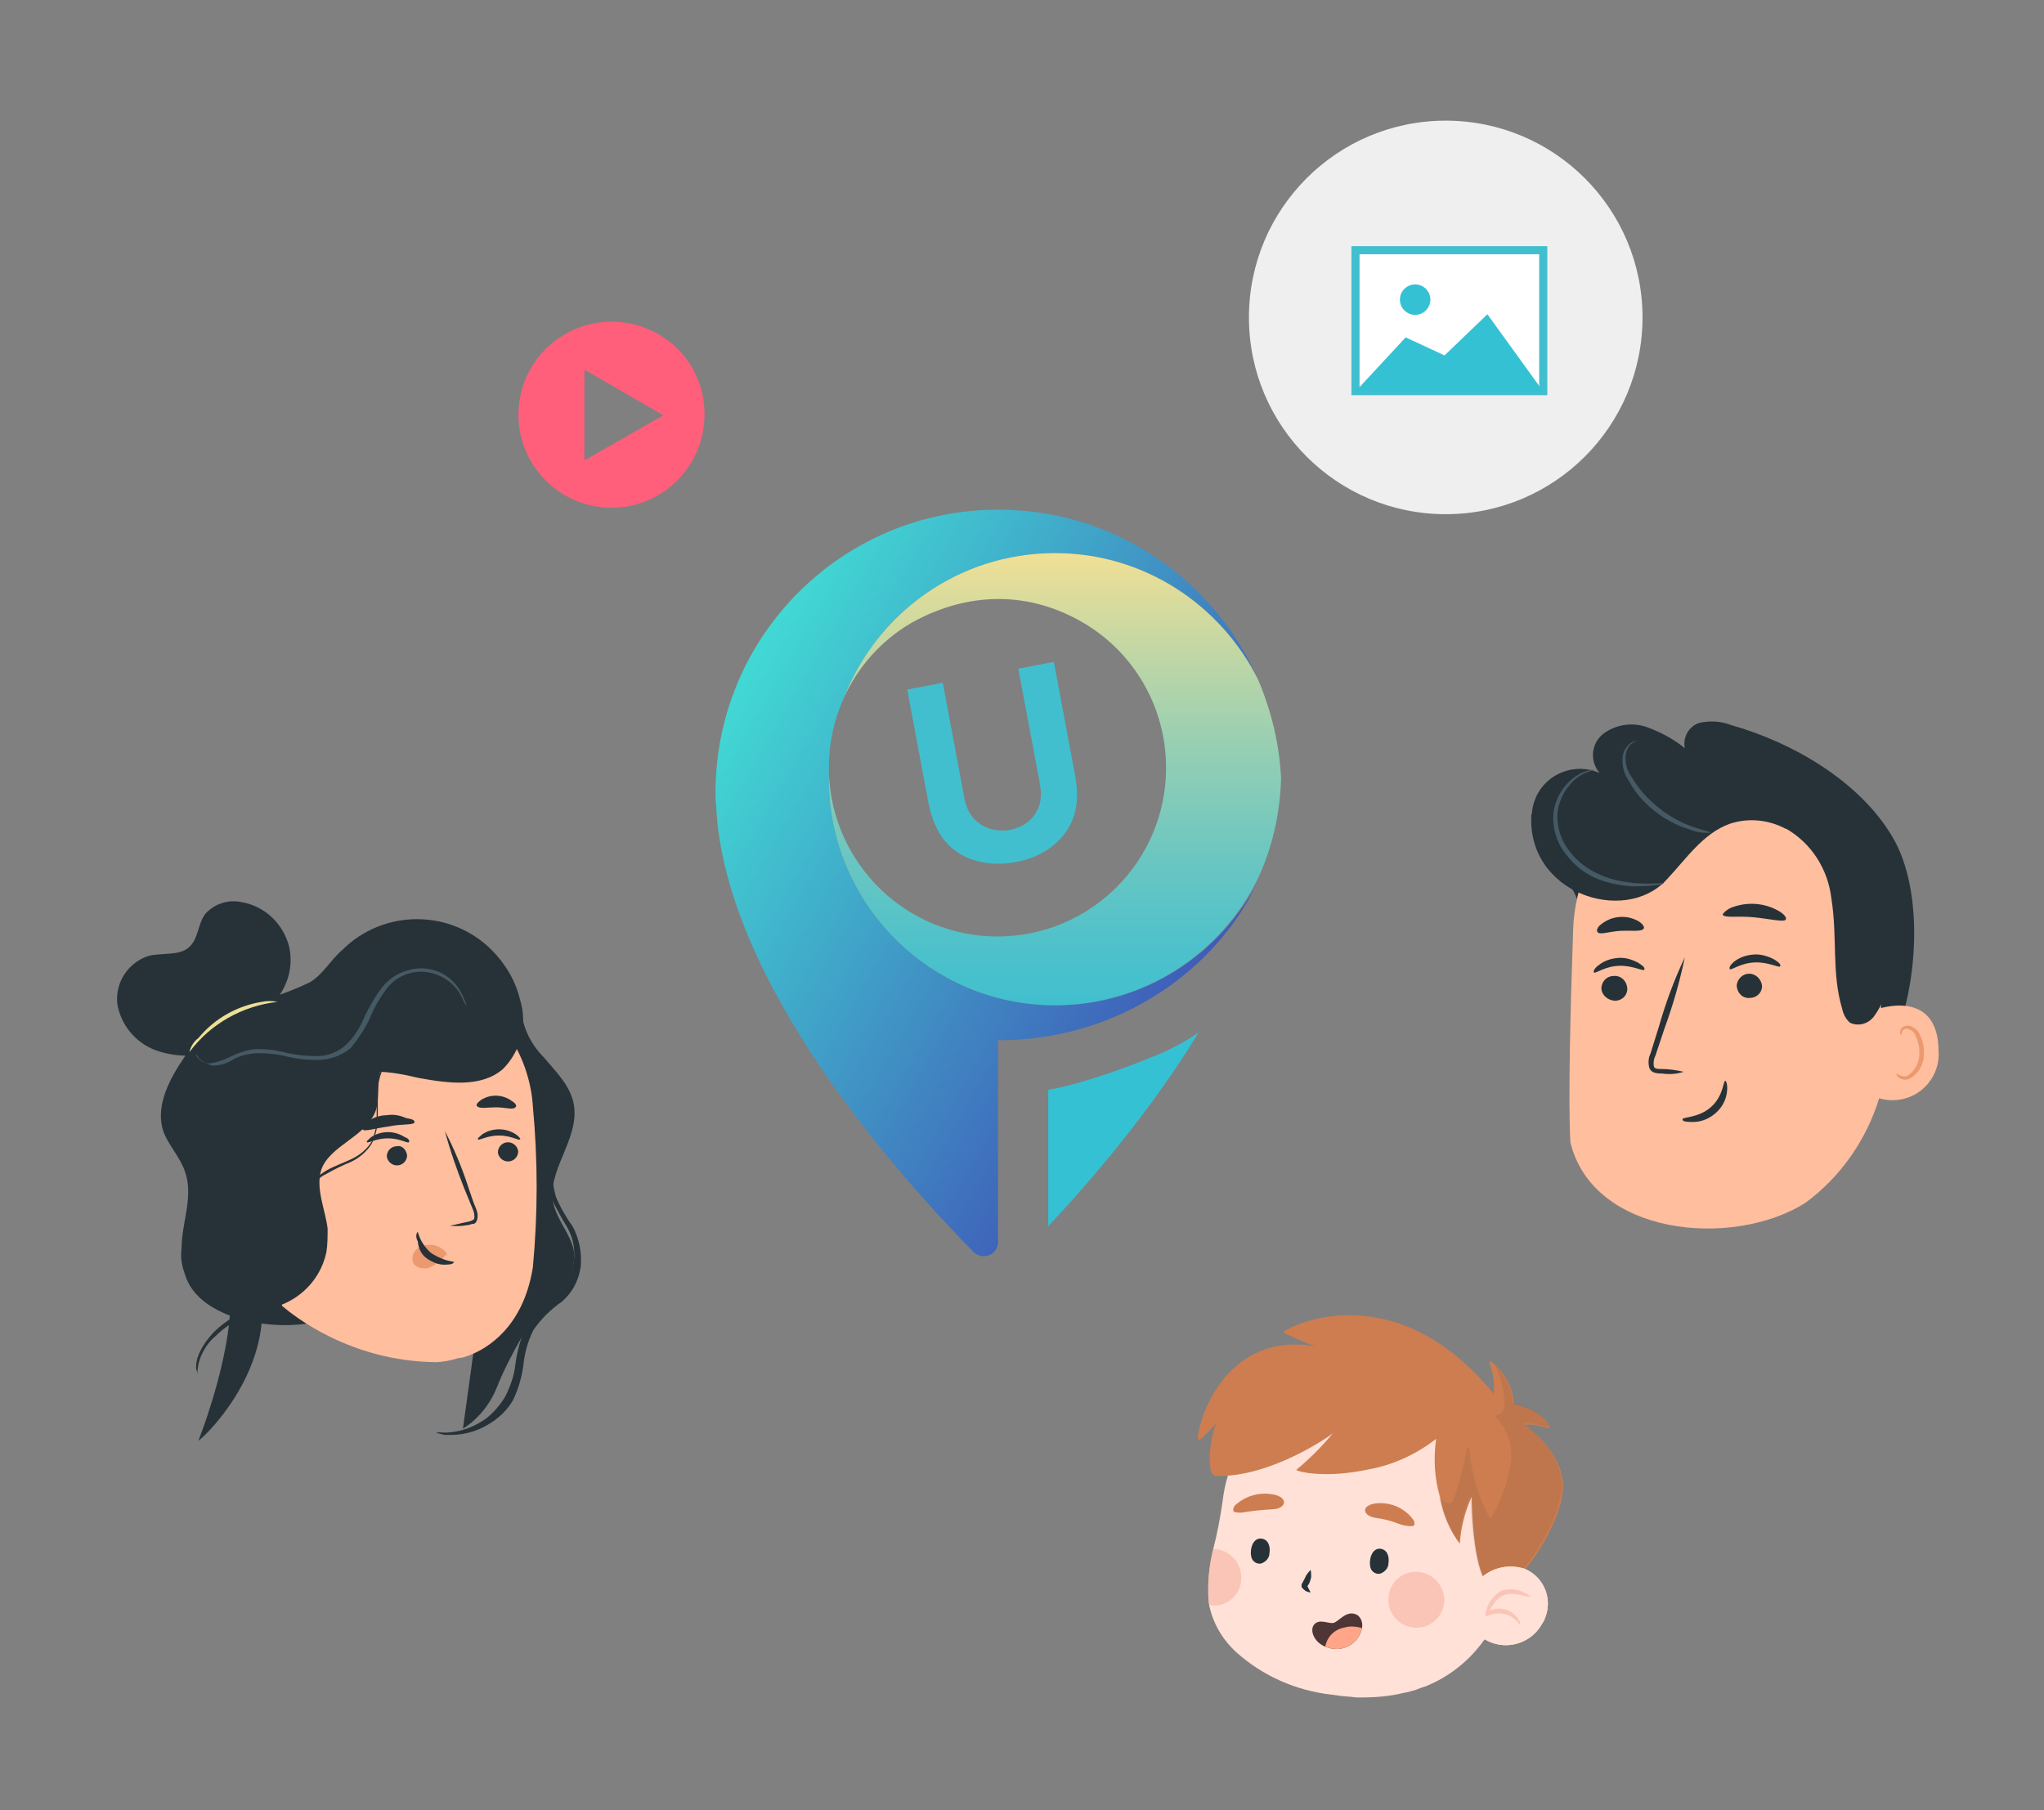 <?xml version="1.0" encoding="utf-8"?>
<!-- Generator: Adobe Illustrator 24.3.0, SVG Export Plug-In . SVG Version: 6.00 Build 0)  -->
<svg version="1.1" id="Calque_1" xmlns="http://www.w3.org/2000/svg" xmlns:xlink="http://www.w3.org/1999/xlink" x="0px" y="0px"
	 viewBox="0 0 362.5 321.1" style="enable-background:new 0 0 362.5 321.1;" xml:space="preserve">
<rect x="0" y="0" width="362.5" height="321.1" fill="#808080" stroke="none"/>
<style type="text/css">
	.st0{fill:#263238;}
	.st1{fill:#FFBE9D;}
	.st2{fill:#EB996E;}
	.st3{fill:#455A64;}
	.st4{fill:#FFE1D7;}
	.st5{fill:#CD7D4F;}
	.st6{opacity:0.1;fill:#4D3635;enable-background:new    ;}
	.st7{fill:#4D3635;}
	.st8{fill:#FFA689;}
	.st9{opacity:0.5;fill:#F7AA97;enable-background:new    ;}
	.st10{fill:#FFE1BC;}
	.st11{fill:#ECDF97;}
	.st12{fill:#EFEFEF;}
	.st13{fill:#FFFFFF;stroke:#41BFCF;stroke-width:1.439;stroke-miterlimit:10;}
	.st14{fill:#35C1D4;}
	.st15{fill:none;}
	.st16{fill:#38A1B2;}
	.st17{fill:#48BFCC;}
	.st18{fill:url(#SVGID_1_);}
	.st19{fill:url(#SVGID_2_);}
	.st20{fill:#41BFCF;}
	.st21{fill:#FF5F7A;}
</style>
<g id="adulte" transform="translate(-3 -267.609)">
	<g id="adulte-2" transform="translate(3 267.609)">
		<path id="Tracé_931" class="st0" d="M279.7,164.2c0.9-2.7,0.1-5.7-1.8-7.7c-2.4-2.5-4.4-5.5-5.7-8.7c-0.8-2.1-0.7-4.4,0.2-6.4
			c1.9-4.3,7-6.2,11.3-4.3c0,0-0.1-0.1-0.1-0.1c-1.7-2.1-1.4-5.2,0.8-6.9c2.2-1.6,5-2,7.5-1.2c2.5,0.9,4.8,2.1,6.9,3.8
			c-0.4-1.9,0.7-3.9,2.6-4.5c1.9-0.4,3.8-0.3,5.6,0.4c11,3.1,22.8,10,28.6,19.8c5.9,9.9,4.5,27.7-0.4,37.7"/>
		<path id="Tracé_932" class="st1" d="M308.8,136.1l-1.5,0.1c-15.4,0.7-27.7,13.1-28.3,28.5c-0.5,14.4-0.9,30.3-0.5,37.9
			c4,16.5,28.6,18.9,41.6,10.8c6.3-4.6,10.9-11.2,13.2-18.7l0.5-27.6C334.4,150.6,325.4,136.4,308.8,136.1z"/>
		<path id="Tracé_933" class="st0" d="M284,175.2c0.1-1.2,1-2.1,2.2-2.1c1.3-0.1,2.3,0.9,2.4,2.2v0.1c0,1.2-1,2.1-2.2,2.1
			c0,0,0,0,0,0C285,177.4,284,176.4,284,175.2L284,175.2z"/>
		<path id="Tracé_934" class="st0" d="M283.5,171.2c1-0.8,2.2-1.2,3.5-1.3c1.3-0.1,2.5,0.3,3.6,0.9c0.8,0.5,1.2,0.9,1,1.2
			c-0.2,0.3-2.1-0.8-4.5-0.7c-2.5,0.1-4.1,1.4-4.4,1.2C282.5,172.3,282.8,171.7,283.5,171.2z"/>
		<path id="Tracé_935" class="st0" d="M308,174.8C308,174.8,308,174.8,308,174.8c0.1-1.2,1.1-2.1,2.2-2.1c1.2,0,2.2,1,2.3,2.2v0
			c0,0,0,0,0,0c0,1.2-1,2.1-2.2,2.1C309.1,177.1,308.1,176.2,308,174.8L308,174.8z"/>
		<path id="Tracé_936" class="st0" d="M307.5,170.6c1-0.8,2.2-1.2,3.5-1.3c1.3-0.1,2.6,0.3,3.7,0.9c0.8,0.5,1.2,0.9,1,1.2
			c-0.2,0.3-2.1-0.8-4.5-0.7c-2.5,0.1-4.1,1.4-4.4,1.2C306.6,171.7,306.8,171.2,307.5,170.6z"/>
		<path id="Tracé_937" class="st0" d="M294.7,190.4c-0.4,0-0.7,0-1.1-0.1c-0.5-0.1-0.9-0.4-1.1-0.9c-0.2-0.8-0.2-1.7,0.2-2.5
			l1.5-4.8c1.2-4.2,2.7-8.3,4.6-12.3c-0.9,4.3-2.1,8.5-3.6,12.6l-1.6,4.8c-0.3,0.6-0.4,1.2-0.3,1.9c0.1,0.5,0.7,0.5,1.3,0.5
			c1.3,0,2.7,0.2,4,0.5C297.4,190.5,296,190.6,294.7,190.4z"/>
		<path id="Tracé_938" class="st0" d="M306.3,193.4c-0.1,1.5-0.8,2.9-1.9,3.9c-1.2,1.1-2.6,1.7-4.2,1.7c-1.2,0-1.9-0.1-1.8-0.5
			c0-0.4,2.9-0.2,5.1-2.2s2.1-4.7,2.5-4.6C306.1,191.7,306.4,192.3,306.3,193.4z"/>
		<path id="Tracé_939" class="st0" d="M307,161c2.8-1.1,5.9-0.9,8.5,0.6c1,0.6,1.4,1.2,1.2,1.5c-0.3,0.5-2.7-0.1-5.6-0.4
			c-2.9-0.3-5.3,0.2-5.6-0.5C305.6,162,306.1,161.4,307,161z"/>
		<path id="Tracé_940" class="st0" d="M284,163.9c1.9-1.5,4.5-1.7,6.6-0.5c0.8,0.5,1.1,1.1,0.9,1.3c-0.4,0.6-2.1,0.3-4.1,0.4
			s-3.7,0.8-4.1,0.2C283.1,165,283.3,164.4,284,163.9z"/>
		<path id="Tracé_941" class="st1" d="M333,194.7c1.1,0.4,2.3,0.5,3.4,0.4c4.5-0.4,7.8-4.4,7.4-8.9c-0.2-10.9-10.6-7.3-10.9-7.2
			C332.9,179,333,194.3,333,194.7z"/>
		<path id="Tracé_942" class="st2" d="M336.7,191.1c0.5,0.4,1.2,0.5,1.8,0.3c1.8-0.9,2.8-2.8,2.7-4.8c0-1.1-0.2-2.1-0.7-3
			c-0.3-0.9-1.1-1.5-2-1.7c-0.4,0-0.8,0.1-1.1,0.3c-0.2,0.2-0.4,0.4-0.4,0.7c-0.1,0.4,0.1,0.6,0.2,0.6c0.1,0,0-0.2,0.1-0.5
			c0.2-0.4,0.7-0.7,1.1-0.5c0.7,0.2,1.2,0.7,1.4,1.4c0.4,0.8,0.6,1.8,0.6,2.7c0.1,1.7-0.7,3.3-2.1,4.2c-0.5,0.2-1,0.1-1.4-0.1
			c-0.2-0.1-0.4-0.2-0.5-0.3C336.3,190.5,336.3,190.7,336.7,191.1z"/>
		<path id="Tracé_943" class="st0" d="M278.1,149.9c1.4-3.1,3.6-5.9,6.3-8c5.7-4.8,12.8-7.7,20.2-8.2c7.4-0.5,14.8,1.9,20.5,6.7
			c4.4,4,7.6,9.2,9,15c1.5,5.8,1.8,11.8,0.9,17.6c-0.1,2.6-1.1,5.1-2.6,7.2c-1,1.4-2.8,1.9-4.3,1.2c-0.7-0.6-1.2-1.5-1.4-2.5
			c-1.9-6.4-0.8-12.5-1.9-19.5c-0.6-5.2-3.5-9.8-8-12.4h-0.1c-3-1.6-6.6-2-9.9-0.9c-4.8,1.7-7.8,6.3-11.3,10
			c-7.5,8-24.9,2.3-23.9-11.8"/>
		<path id="Tracé_944" class="st3" d="M281.7,136.9c-1.2,0.4-2.4,1.2-3.2,2.2c-1.3,1.4-2.1,3.3-2.3,5.2c-0.1,2.4,0.6,4.7,2.1,6.6
			c1.4,1.9,3.4,3.4,5.6,4.3c1.8,0.8,3.8,1.2,5.7,1.4c3.4,0.3,5.5-0.1,5.5,0.1c-0.5,0.2-1,0.3-1.5,0.3c-1.3,0.2-2.7,0.2-4.1,0.2
			c-2-0.1-4-0.5-5.9-1.2c-2.4-0.9-4.4-2.5-5.9-4.5c-1.6-2-2.4-4.6-2.2-7.2c0.2-2.1,1.2-4,2.6-5.5c1-1,2.2-1.8,3.5-2.1
			c0.5-0.2,1-0.2,1.5-0.1C283.2,136.5,282.6,136.5,281.7,136.9z"/>
		<path id="Tracé_945" class="st3" d="M289.5,131.8c-0.7,0.5-1.1,1.3-1.2,2.2c-0.1,1.3,0.2,2.6,1,3.7c0.8,1.4,1.8,2.7,3,3.9
			c2.1,2.1,4.6,3.8,7.5,4.9c2.2,0.8,3.6,1,3.6,1.2c-1.3,0.1-2.6-0.1-3.8-0.6c-3-0.9-5.7-2.6-7.9-4.8c-1.2-1.2-2.2-2.6-3-4.1
			c-0.8-1.2-1.1-2.7-0.9-4.2c0.2-1,0.8-1.9,1.7-2.4c0.3-0.2,0.7-0.2,1-0.2C290.4,131.4,290,131.4,289.5,131.8z"/>
	</g>
</g>
<g id="child" transform="translate(-25.064 -24.712)">
	<g id="Groupe_238" transform="translate(27.745 28.286)">
		<path id="Tracé_782" class="st4" d="M212.5,271.1c0.7-2.7,1.2-5.4,1.6-8.1c0.2-1.7,0.5-3.3,1-4.9c3.1-11.3,13.9-18.6,25.5-17.3
			c3.7,0.2,7.4,1.3,10.7,3c10.9,5.6,16.7,17.8,14.3,29.8c0,0.1,0,0.3-0.1,0.4c-0.2,1.2-0.4,2.3-0.7,3.3c-0.1,0.3-0.1,0.6-0.2,0.9
			c-0.1,0.3-0.2,0.7-0.3,1c-0.3,0.8-0.5,1.6-0.8,2.4l-0.3,0.9c-0.7,1.6-1.6,3.2-2.6,4.7c-2.6,3.7-6.2,6.6-10.4,8.3l0,0
			c-0.3,0.1-0.6,0.2-0.9,0.3l-0.8,0.3c-0.2,0.1-0.5,0.2-0.7,0.2c-0.5,0.2-1.1,0.3-1.6,0.4c-2.5,0.6-5,0.8-7.5,0.8
			c-0.5,0-1.1,0-1.6-0.1c-0.9-0.1-1.8-0.1-2.8-0.3c-0.3,0-0.5-0.1-0.8-0.1c-6.3-0.7-12.2-3.3-16.9-7.5c-2.4-2.2-4.1-5-4.8-8.2
			l-0.1-0.5C211.4,277.6,211.7,274.3,212.5,271.1z"/>
	</g>
	<g id="Groupe_239" transform="translate(25.064 24.712)">
		<path id="Tracé_783" class="st5" d="M233.5,238.8c-2.1-0.6-4-1.5-5.9-2.5c-0.1-0.5,19.2-11.2,37.3,10.9c0.2-1.8-0.1-3.7-0.7-5.4
			c-0.3-0.6,0.2-0.4,1.1,0.4c1.9,1.8,3,4.2,3.2,6.8c0,0,4.6,1,6,3.5c1,1.8-0.9-0.1-4.1,0.2c0,0,6.5,4.4,6.8,10.6
			c0.3,6.2-8,19.2-12,18.6c-4-0.6-4.2-15-4.2-16.4c-1.2,2.6-1.9,5.4-2.1,8.3c-1.8-2.4-3-5.3-3.5-8.2c-1-3.4-1.2-6.9-0.7-10.4
			c-3.5,2.7-7.5,4.6-11.9,5.4c-7.8,1.7-12.8,0.4-12.9,0.1c2.4-2,4.5-4.1,6.5-6.5c-0.3,0.3-10.8,7.8-20.7,7.6c-2.1,0-0.9-7.9,0.1-9.5
			c-0.2,0.2-2.5,3-3.3,3.1C211.8,255.3,215.6,235.7,233.5,238.8z"/>
		<path id="Tracé_784" class="st6" d="M256.2,266.4c1.4,0.9,1.7-0.8,2-1.6c0.8-2.6,1.5-5.3,2-8c0.1-0.2,0.4-0.1,0.4,0.1
			c0.3,4.4,1.6,8.7,3.7,12.5c1.7-2.7,2.9-5.7,3.4-8.8c0.9-3.3,0-6.7-2.4-9.2c-0.1-0.1,0-0.3,0.1-0.3c2.3-0.4,1.2-4.4,0.9-5.8
			c-0.3-1.1-0.7-2.2-1.2-3.3c1.9,1.8,3,4.2,3.2,6.8c0,0,4.6,1,6,3.5c1,1.8-0.9-0.1-4.1,0.2c0,0,6.5,4.4,6.8,10.6
			c0.3,6.2-8,19.2-12,18.6c-4-0.6-4.2-15-4.2-16.4c-1.2,2.6-1.9,5.4-2.1,8.3c-1.8-2.4-3-5.2-3.5-8.2
			C255.6,265.9,255.9,266.2,256.2,266.4z"/>
	</g>
	<path id="Tracé_785" class="st5" d="M268.8,291.4c-2.3,0.4-2.1,2.1,0.1,2.5c3.5,0.5,4,1.2,5.4,1.4c1.4,0.2,1.9,0.2,1.5-0.9
		C274.2,292.1,271.5,291,268.8,291.4z"/>
	<path id="Tracé_786" class="st5" d="M251.4,289.9c2.2,0.7,1.6,2.4-0.6,2.5c-1.9,0.1-3.7,0.3-5.6,0.6c-1.4,0-1.7-0.1-1.2-1.2
		C246,289.9,248.8,289.2,251.4,289.9z"/>
	<path id="Tracé_787" class="st0" d="M269.8,299.4c1.3,0.1,1.7,1.4,1.5,2.6c0,0.8-0.6,1.5-1.4,1.8c-0.7,0.2-1.4-0.2-1.7-0.8
		C267.7,301.8,268.2,299.3,269.8,299.4z"/>
	<path id="Tracé_788" class="st0" d="M248.7,297.6c1.3,0.1,1.7,1.4,1.5,2.6c0,0.8-0.6,1.5-1.4,1.8c-0.7,0.2-1.4-0.2-1.7-0.8
		C246.6,300.1,247,297.5,248.7,297.6z"/>
	<g id="Groupe_240" transform="translate(36.502 41.677)">
		<path id="Tracé_789" class="st7" d="M221.6,271.2c0.9-1.1,2.4-0.2,3.4-0.3c1-0.2,2.4-2.5,4.3-1.4c0.7,0.5,1,1.5,0.8,2.3
			c-0.4,2.1-2.2,3.6-4.3,3.7c-0.8,0-1.5-0.1-2.2-0.4C221.6,274.3,220.8,272.2,221.6,271.2z"/>
		<path id="Tracé_790" class="st8" d="M227,271.7c1-0.3,2.1-0.2,3.1,0.1c-0.4,2.1-2.2,3.6-4.3,3.7c-0.8,0-1.5-0.1-2.2-0.4
			C223.9,273.3,225.3,272,227,271.7z"/>
	</g>
	<path id="Tracé_791" class="st9" d="M276.5,303.5c2.7,0.2,4.8,2.5,4.7,5.2c-0.1,2.7-2.5,4.9-5.2,4.7c-2.7-0.1-4.9-2.5-4.7-5.2
		C271.4,305.4,273.8,303.3,276.5,303.5z"/>
	<path id="Tracé_792" class="st9" d="M240.2,299.5c0.3,0,0.5,0,0.8,0c2.3,0.4,4,2.3,4.2,4.7c0.2,2.8-1.9,5.2-4.7,5.3
		c-0.4,0-0.7-0.1-1-0.2C239.2,305.9,239.4,302.6,240.2,299.5z"/>
	<g id="Groupe_241" transform="translate(25.901 38.971)">
		<path id="Tracé_793" class="st10" d="M259.6,273.4c0.6,1.2,1.6,2.3,2.7,3c3.5,2.2,8.1,1.1,10.2-2.4c0.2-0.4,0.5-0.7,0.6-1.1
			c1.5-3.4,0-7.4-3.5-8.9c-2.8-0.9-5.8-0.3-8,1.8L259.6,273.4z"/>
		<path id="Tracé_794" class="st4" d="M259.6,273.4c0.6,1.2,1.6,2.3,2.7,3c3.5,2.2,8.1,1.1,10.2-2.4c0.2-0.4,0.5-0.7,0.6-1.1
			c1.5-3.4,0-7.4-3.5-8.9c-2.8-0.9-5.8-0.3-8,1.8L259.6,273.4z"/>
		<path id="Tracé_795" class="st9" d="M262.6,272.1c0,0,0,0.1,0,0.1c0,0.1,0.1,0.2,0.2,0.2c0,0,0.1,0,0.1,0c1.9-1,4.3-0.5,5.6,1.3
			c0.1,0.1,0.3,0,0.3-0.1c0-0.1,0-0.1-0.1-0.2c-0.9-2-3.3-2.9-5.3-2c0.4-1,1.1-1.9,2-2.5c1.5-0.9,3.6-0.2,5.1,0.1
			c0.1,0,0.2-0.1,0.1-0.1c-1.5-1.2-3.4-1.6-5.2-1C263.9,268.8,262.8,270.3,262.6,272.1z"/>
	</g>
	<g id="Groupe_242" transform="translate(39.401 39.245)">
		<path id="Tracé_796" class="st0" d="M218.2,265.2c-0.1,0.4-0.2,0.8-0.4,1.2c-0.1,0.1-0.1,0.2-0.2,0.3l-0.1,0.1l0,0.1l0,0
			c0,0,0,0,0-0.1c0,0,0,0,0-0.1v0l0,0l0,0c0,0,0,0,0,0v0c0,0.1,0,0.1,0.1,0.2c0.1,0.3,0.3,0.6,0.5,1c-0.4,0-0.9-0.2-1.2-0.5
			c-0.1-0.1-0.2-0.2-0.3-0.3c-0.1-0.1-0.1-0.1-0.1-0.2c0-0.1,0-0.1,0-0.2v-0.2c0-0.1,0-0.1,0.1-0.2c0-0.1,0.1-0.1,0.1-0.2l0,0l0,0
			l0,0v0c0-0.1,0.1-0.1,0.1-0.2c0.2-0.3,0.3-0.6,0.5-1c0.2-0.3,0.5-0.7,0.8-1C218.2,264.4,218.2,264.8,218.2,265.2z"/>
	</g>
</g>
<g>
	<path id="Tracé_108" class="st0" d="M41.4,217.5c14.4,19.9-6.2,38.4-6.2,38c0,0,6.8-17.1,5.5-27.7c-0.4-2.4-1.2-4.8-2.5-6.9
		c-1.4-2.1-3.4-3.6-5.7-4.3L41.4,217.5"/>
	<path id="Tracé_109" class="st0" d="M46.2,178.4c-2.9-0.3-5.8,0.6-8,2.5c-2.1,1.9-4,4.2-5.5,6.6c-2.5,3.7-5,8.2-3.9,12.6
		c0.7,2.7,3.2,5,4.1,8c1.4,4.3-0.7,8.9-0.7,13.3c-0.2,1.5,0,3,0.5,4.3c0,0.1,0,0.2,0.1,0.3c2.3,8.1,16.3,10.5,24.3,8.2"/>
	<path id="Tracé_110" class="st0" d="M82.1,253.4c2.7-1.7,4.8-4.3,6-7.3c1.2-3,2.7-5.9,4.3-8.7c1.9-2.4,3.9-4.7,6.2-6.9
		c2.2-2.2,3.4-5.3,3.2-8.5c-0.5-3-3-5.5-3.7-8.7c-1.1-5.7,4.6-11.2,3.7-17.2c-0.5-3.4-3.2-6-5.3-8.5c-2.4-2.4-3.9-5.5-4.1-8.9"/>
	<path class="st1" d="M83.2,240.4c0,0-0.5,0.2-1.2,0.4c-0.1,0-0.1,0-0.2,0c-0.4,0.1-0.6,0.1-0.6,0.1s0,0,0,0c-1.2,0.4-2.8,0.7-4,0.7
		C62,241.4,52,233.3,50,231.6l-1.8-41.8c0-2.7,1.9-4.9,4.6-5.3l26.8-6.6c8.5-0.9,14.4,9.6,14.9,18.3c0.9,9.5,0.9,19.1,0,28.6
		C92.8,235.4,86.4,239.2,83.2,240.4L83.2,240.4z"/>
	<path id="Tracé_111" class="st0" d="M40.2,201.9c0.1,0.3,0.1,0.5,0.2,0.8c1,2.8,4.1,4.2,6.9,3.1c2.9-1.3,5.1-3.5,6.4-6.4
		c1.4-2.8,3.2-5.2,5.5-7.3c4.4-3,10.1-2.1,15.1-0.9c5,0.9,11,1.8,14.9-1.6c3.2-3.2,4.4-8,3-12.4c-0.8-3.3-2.6-6.3-5-8.7
		c-7.3-7.3-19.2-7.3-26.5,0c-2.1,1.8-3.4,4.3-5.7,5.7c-2.7,1.3-5.6,2.4-8.5,3.2c-2.9,0.9-5.1,3.4-5.5,6.4"/>
	<path id="Tracé_113" class="st0" d="M90.1,202.6C90.1,202.6,90.1,202.6,90.1,202.6c-1,0-1.8,0.8-1.8,1.8l0,0
		c0.1,0.9,0.9,1.6,1.8,1.6c0,0,0,0,0,0c1,0,1.8-0.8,1.8-1.8C91.8,203.3,91,202.6,90.1,202.6z"/>
	<path id="Tracé_114" class="st0" d="M91.5,201.2c-1.8-1.2-4.2-1.2-6,0c-0.5,0.5-0.9,0.7-0.7,0.9c0.2,0.2,1.6-0.7,3.7-0.7
		c2.1,0,3.4,0.9,3.7,0.7C92.4,202.1,92.2,201.7,91.5,201.2z"/>
	<path id="Tracé_115" class="st0" d="M70.4,203.3C70.4,203.3,70.4,203.3,70.4,203.3c-1,0-1.8,0.8-1.8,1.8l0,0
		c0.1,0.9,0.9,1.6,1.8,1.6c0,0,0,0,0,0c1,0,1.8-0.8,1.8-1.8C72,203.7,71.1,203.1,70.4,203.3z"/>
	<path id="Tracé_116" class="st0" d="M71.8,201.7c-1.8-1.2-4.2-1.2-6,0c-0.5,0.5-0.9,0.7-0.7,0.9c0.2,0.2,1.6-0.7,3.7-0.7
		c2.1,0,3.4,0.9,3.7,0.7C72.7,202.4,72.5,201.9,71.8,201.7z"/>
	<path id="Tracé_117" class="st0" d="M82.8,217.3c0.5,0,0.7-0.2,0.9-0.2c0.5,0,0.7-0.2,0.9-0.7c0.2-0.7,0.1-1.4-0.2-2.1
		c-0.5-1.1-0.9-2.5-1.4-3.9c-1.1-3.4-2.5-6.7-4.1-9.8c0.9,3.4,2.1,6.8,3.4,10.1l1.6,3.9c0.2,0.5,0.3,1.1,0.2,1.6
		c-0.3,0.3-0.7,0.4-1.1,0.5c-1.1,0.2-2.1,0.5-3.2,0.7C80.8,217.5,81.8,217.5,82.8,217.3z"/>
	<path id="Tracé_119" class="st2" d="M79.1,222.1c0.2,0.5,0.2,0.7-0.2,0.5c0,0.2-0.2,0.5-0.5,0.7c-0.7,0.7-1.6,1.3-2.5,1.6
		c-0.9,0.2-1.9,0-2.5-0.7c-0.4-0.7-0.3-1.6,0.2-2.3c0.6-0.7,1.4-1.1,2.3-1.1C77.1,220.7,78.3,221.2,79.1,222.1"/>
	<path id="Tracé_120" class="st0" d="M74.1,220.2c0.1,1.2,0.6,2.3,1.6,3c1,0.7,2.2,1.2,3.4,1.1c0.9,0,1.4-0.2,1.4-0.5
		c-1.5-0.2-2.9-0.8-4.1-1.6c-1.1-1-1.9-2.2-2.3-3.7C73.9,218.6,73.6,219.3,74.1,220.2z"/>
	<path id="Tracé_121" class="st0" d="M72,198.3c-1.1-0.5-2.3-0.7-3.4-0.5c-1.2,0-2.4,0.4-3.4,1.1c-0.7,0.7-1.1,1.1-0.9,1.4
		c0.2,0.5,2.3-0.2,4.6-0.5c2.3-0.5,4.3-0.2,4.6-0.7C73.6,198.7,73.2,198.5,72,198.3z"/>
	<path id="Tracé_122" class="st0" d="M90.8,195.3c-1.6-1.2-3.8-1.3-5.5-0.2c-0.7,0.5-0.9,0.9-0.7,1.1c0.5,0.5,1.8,0.2,3.4,0.2
		c1.6,0,3,0.5,3.4,0C91.7,196.2,91.5,195.7,90.8,195.3z"/>
	<path id="Tracé_123" class="st0" d="M45.5,233l-1.8-38.9c-0.3-2.7,0.2-5.4,1.4-7.8c1.5-2,3.7-3.5,6.2-4.1
		c10.2-3.6,20.8-6.2,31.6-7.6c1,2.5,0.1,5.3-2.1,6.9c-2.2,1.3-4.6,2.3-7.1,3c-2.5,0.6-4.7,2.3-6,4.6c-1.1,2.5-0.2,5.5-1.1,8
		c-1.8,4.6-8,6-9.6,10.3c-1.1,3.4,0.7,7.1,1.1,10.5c0,1.4,0,2.8-0.2,4.1c-1.4,6.9-8.2,11.4-15.1,10.1"/>
	<path id="Tracé_124" class="st0" d="M35,244c0-0.4,0-0.8-0.2-1.1c-0.1-0.9,0.1-1.9,0.5-2.8c0.6-1.4,1.5-2.6,2.5-3.7
		c1.4-1.4,3-2.6,4.8-3.4c2.1-0.9,4.2-2,6.2-3.2c2.4-1.2,4.3-3,5.7-5.3c0.7-1.2,1.1-2.5,1.1-3.9c0-1.5-0.2-2.9-0.7-4.3
		c-0.3-1.6-0.4-3.2-0.2-4.8c0.2-0.8,0.6-1.6,1.1-2.3c0.6-0.6,1.3-1.1,2.1-1.6c1.6-0.9,3.2-1.4,4.6-2.1c1.4-0.7,2.6-1.7,3.4-3
		c0.6-1.4,0.9-2.8,0.9-4.3v-4.3c0-1.4,0.2-2.8,0.7-4.1c0.5-1.3,1.4-2.4,2.5-3.2c2-1.3,4.3-2.1,6.6-2.5c1.8-0.4,3.6-1.1,5.3-2.1
		c1.2-0.7,2.1-1.9,2.5-3.2c0.2-0.9,0.2-1.9,0-2.8c-0.1-0.3-0.2-0.6-0.5-0.9c0.2,0.3,0.4,0.6,0.5,0.9c0.2,0.9,0.2,1.9,0,2.8
		c-0.2,1.5-1.2,2.9-2.5,3.7c-1.8,0.9-3.6,1.6-5.5,2.1c-2.3,0.5-4.4,1.3-6.4,2.5c-1.1,0.7-1.9,1.8-2.3,3c-0.5,1.2-0.7,2.6-0.7,3.9
		v4.3c0,1.6-0.4,3.2-1.1,4.6c-0.9,1.4-2.2,2.5-3.7,3.2c-1.5,0.6-2.9,1.3-4.3,2.1c-1.4,0.6-2.5,1.9-2.8,3.4c-0.3,1.5-0.2,3.1,0.2,4.6
		c0.5,1.5,0.7,3,0.7,4.6c0,1.5-0.4,3-1.1,4.3c-1.5,2.3-3.5,4.2-5.9,5.5c-2.1,1.1-4.3,2.3-6.2,3.2c-1.7,0.8-3.3,1.9-4.6,3.2
		c-1.1,0.9-1.9,2.1-2.5,3.4C35.2,241.5,35,242.8,35,244L35,244z"/>
	<path id="Tracé_125" class="st0" d="M79.1,254.1c2.6-0.1,5-1,7.1-2.5c1.4-1.1,2.5-2.4,3.4-3.9c0.9-1.8,1.6-3.7,1.8-5.7
		c0.3-2.3,0.9-4.5,1.8-6.6c1.5-2,3.2-3.8,5.3-5.3c1.8-1.5,2.9-3.6,3.2-6c0.4-2.2,0-4.5-1.1-6.4c-1.1-1.8-2.1-3.7-3-5.5
		c-0.5-1.8-0.6-3.6-0.5-5.5c0.2-2.6,0.9-5.2,2.1-7.6c0.4-0.6,0.7-1.2,0.9-1.8c0.2-0.2,0.2-0.5,0.5-0.7c-0.2,1-0.5,1.9-0.9,2.8
		c-0.9,2.4-1.5,5-1.8,7.6c0,1.8,0.2,3.5,0.7,5.3c0.8,1.9,1.8,3.6,3,5.3c1.1,2.1,1.6,4.5,1.4,6.9c-0.3,2.5-1.5,4.8-3.4,6.4
		c-2,1.4-3.7,3.1-5,5c-1,2-1.6,4.2-1.8,6.4c-0.3,2.1-0.9,4.1-1.8,6c-0.9,1.6-2.2,2.9-3.7,3.9c-2.2,1.5-4.7,2.3-7.3,2.3h-1.1
		c-0.2,0-0.7-0.2-0.9-0.2s-0.5-0.2-0.7-0.2C77.7,254,78.4,254.1,79.1,254.1z"/>
	<path id="Tracé_126" class="st3" d="M34.3,185.9c0,0.6,0.2,1.2,0.7,1.6c0.5,0.7,1.4,1.2,2.3,1.1c1.2-0.2,2.4-0.6,3.4-1.1
		c1.4-0.7,2.8-1.2,4.3-1.4c1.8-0.1,3.5,0.1,5.3,0.5c1.9,0.5,3.8,0.7,5.7,0.7c2,0.1,4-0.7,5.5-2.1c1.4-1.4,2.5-3.2,3.2-5
		c0.9-1.8,1.8-3.4,3-5c1.1-1.4,2.6-2.5,4.3-3c3.8-1.3,8,0.3,9.8,3.9c0.3,0.5,0.5,1.1,0.7,1.6c0.1,0.2,0.2,0.4,0.2,0.7
		c-0.5-0.7-0.7-1.4-1.1-2.1c-1.1-1.8-2.9-3.2-5-3.7c-3.1-0.8-6.4,0.4-8.2,3c-1.1,1.5-2.1,3.2-2.8,5c-0.9,1.9-2.1,3.7-3.4,5.3
		c-1.7,1.4-3.8,2.1-6,2.1c-1.9,0-3.8-0.2-5.7-0.7c-1.7-0.4-3.3-0.5-5-0.5c-1.4,0.1-2.9,0.4-4.1,1.1c-1.1,0.7-2.4,1.1-3.7,1.1
		c-0.9-0.2-1.8-0.7-2.5-1.4c-0.3-0.6-0.4-1.2-0.5-1.8c0-0.3,0.1-0.5,0.2-0.7C35.2,185.2,35,185.4,34.3,185.9z"/>
	<path id="Tracé_127" class="st0" d="M48.5,181.6c-3.1,2-6.5,3.6-10.1,4.8c-3.6,1.2-7.5,1.1-11-0.2c-3.5-1.4-6-4.5-6.6-8.2
		c-0.4-3.8,2-7.4,5.7-8.5c2.3-0.5,5.3,0,6.9-1.4c1.8-1.4,1.6-4.1,3-6c1.6-1.8,4.1-2.6,6.4-2.1c4.2,0.7,7.5,3.9,8.5,8
		c1.2,5.7-2.3,11.4-8,12.8"/>
	<path id="Tracé_129" class="st11" d="M35.2,184.1c2.8-3.4,6.8-5.7,11.2-6.4c0.9-0.2,1.9-0.2,2.8,0c-6.2,0.7-11.9,3.9-15.6,8.9
		C33.8,185.6,34.4,184.7,35.2,184.1z"/>
</g>
<g id="Groupe_123" transform="translate(95.997 0)">
	<circle id="Ellipse_102" class="st12" cx="160.4" cy="56.3" r="34.9"/>
	<g id="Groupe_122" transform="translate(10.993 13.379)">
		<g id="Groupe_121">
			<g id="Groupe_118">
				<rect id="Rectangle_30" x="133.4" y="31" class="st13" width="33.3" height="25"/>
			</g>
			<g id="Groupe_119" transform="translate(0 6.559)">
				<path id="Tracé_566" class="st14" d="M133.4,49.5l8.9-9.6l6.9,3.2l7.6-7.3l9.9,13.7H133.4z"/>
			</g>
			<g id="Groupe_120" transform="translate(4.584 3.466)">
				<circle id="Ellipse_103" class="st14" cx="139.4" cy="36.3" r="2.7"/>
			</g>
		</g>
	</g>
</g>
<g>
	<g>
		<g>
			<path class="st14" d="M204,187.6c-11.8,4.8-18.1,5.7-18.1,5.7v24.2c7.4-7.9,18.1-20.3,26.7-34.4
				C210.3,184.7,207.4,186.3,204,187.6z"/>
		</g>
		<g>
			<path class="st15" d="M147,136.9c0.1-4.6,1-9,2.6-13.1c-1.7,3.8-2.6,7.9-2.6,12.3C147,136.5,147,136.7,147,136.9z"/>
			<path class="st16" d="M177.1,90.4C177,90.4,177,90.4,177.1,90.4c1.5,0,2.9,0.1,4.4,0.2C180,90.4,178.5,90.4,177.1,90.4z"/>
			<path class="st17" d="M227.2,138.1L227.2,138.1L227.2,138.1L227.2,138.1z"/>
			
				<linearGradient id="SVGID_1_" gradientUnits="userSpaceOnUse" x1="127.943" y1="418.034" x2="212.812" y2="467.033" gradientTransform="matrix(1 0 0 1 0 -292.8)">
				<stop  offset="0" style="stop-color:#41D9D4"/>
				<stop  offset="1" style="stop-color:#3F5BB8"/>
			</linearGradient>
			<path class="st18" d="M187.1,178.3c-22.1,0-40.1-18-40.1-40.1c0-0.4,0-0.8,0-1.2c0-0.3,0-0.6,0-0.8c0-4.4,0.9-8.5,2.6-12.3
				c5.8-15.1,20.4-25.8,37.5-25.8c15.8,0,29.4,9.1,36,22.4c-7.2-16.4-22.9-28.3-41.6-29.9c-1.5-0.1-3-0.2-4.5-0.2
				c-27.7,0-50.1,22.5-50.1,50.2c0,0.7,0,1.4,0.1,2.2l0,0c1.4,31.7,33.5,66.9,45.6,79.2c0,0,0.1,0.1,0.1,0.1
				c0.4,0.4,1.1,0.7,1.8,0.7c1.4,0,2.5-1.2,2.5-2.5v-35.8c0,0,0.1,0,0.1,0c19.2,0,35.8-10.2,44.3-24.9c0.6-1.2,1.2-2.3,1.8-3.5
				C216.6,169.2,202.9,178.3,187.1,178.3z"/>
			
				<linearGradient id="SVGID_2_" gradientUnits="userSpaceOnUse" x1="187.089" y1="471.159" x2="187.089" y2="390.91" gradientTransform="matrix(1 0 0 1 0 -292.8)">
				<stop  offset="0" style="stop-color:#41BFCF"/>
				<stop  offset="0.115" style="stop-color:#4CC1CB"/>
				<stop  offset="0.316" style="stop-color:#69C6C2"/>
				<stop  offset="0.58" style="stop-color:#98CFB2"/>
				<stop  offset="0.892" style="stop-color:#D8DB9D"/>
				<stop  offset="1" style="stop-color:#F0E095"/>
			</linearGradient>
			<path class="st19" d="M227.2,138.1c-0.3-6.3-1.8-12.2-4.1-17.6c-6.6-13.2-20.2-22.4-36-22.4c-17.1,0-31.7,10.7-37.5,25.8
				c2.5-5.6,6.7-10.3,12-13.4c8.7-4.9,19.7-6.4,30.6,0c8.8,5.2,14.6,14.8,14.6,25.7c0,16.5-13.4,29.9-29.9,29.9
				c-16.3,0-29.4-13-29.9-29.1c0,0.4,0,0.8,0,1.2c0,22.1,18,40.1,40.1,40.1c15.8,0,29.5-9.2,36-22.5
				C225.6,150.4,227,144.5,227.2,138.1C227.2,138.1,227.2,138.1,227.2,138.1z"/>
		</g>
	</g>
	<path class="st20" d="M167.2,121.1l3.8,20.3c0.4,2.5,1.6,3.8,2.5,4.5c1.1,0.9,3,1.7,5.6,1.3c2.5-0.5,4-1.9,4.7-3.2
		c0.6-1,1.1-2.6,0.6-5.1l-3.8-20.3l6.3-1.2l3.7,19.8c0.6,3.1,0.7,6.2-0.8,9.1c-1.8,3.5-5.5,5.9-9.7,6.6c-4.2,0.8-8.5,0-11.4-2.6
		c-2.4-2.1-3.5-5.1-4.1-8.2l-3.7-19.8L167.2,121.1z"/>
</g>
<g id="Groupe_117" transform="translate(58.843 6.559)">
	<g id="Groupe_116">
		<path id="Tracé_565" class="st21" d="M49.6,50.5c-9.1,0-16.5,7.4-16.5,16.5s7.4,16.5,16.5,16.5s16.5-7.4,16.5-16.5
			C66.2,57.9,58.8,50.5,49.6,50.5z M44.8,75.1V59l14,8.1L44.8,75.1z"/>
	</g>
</g>
</svg>
